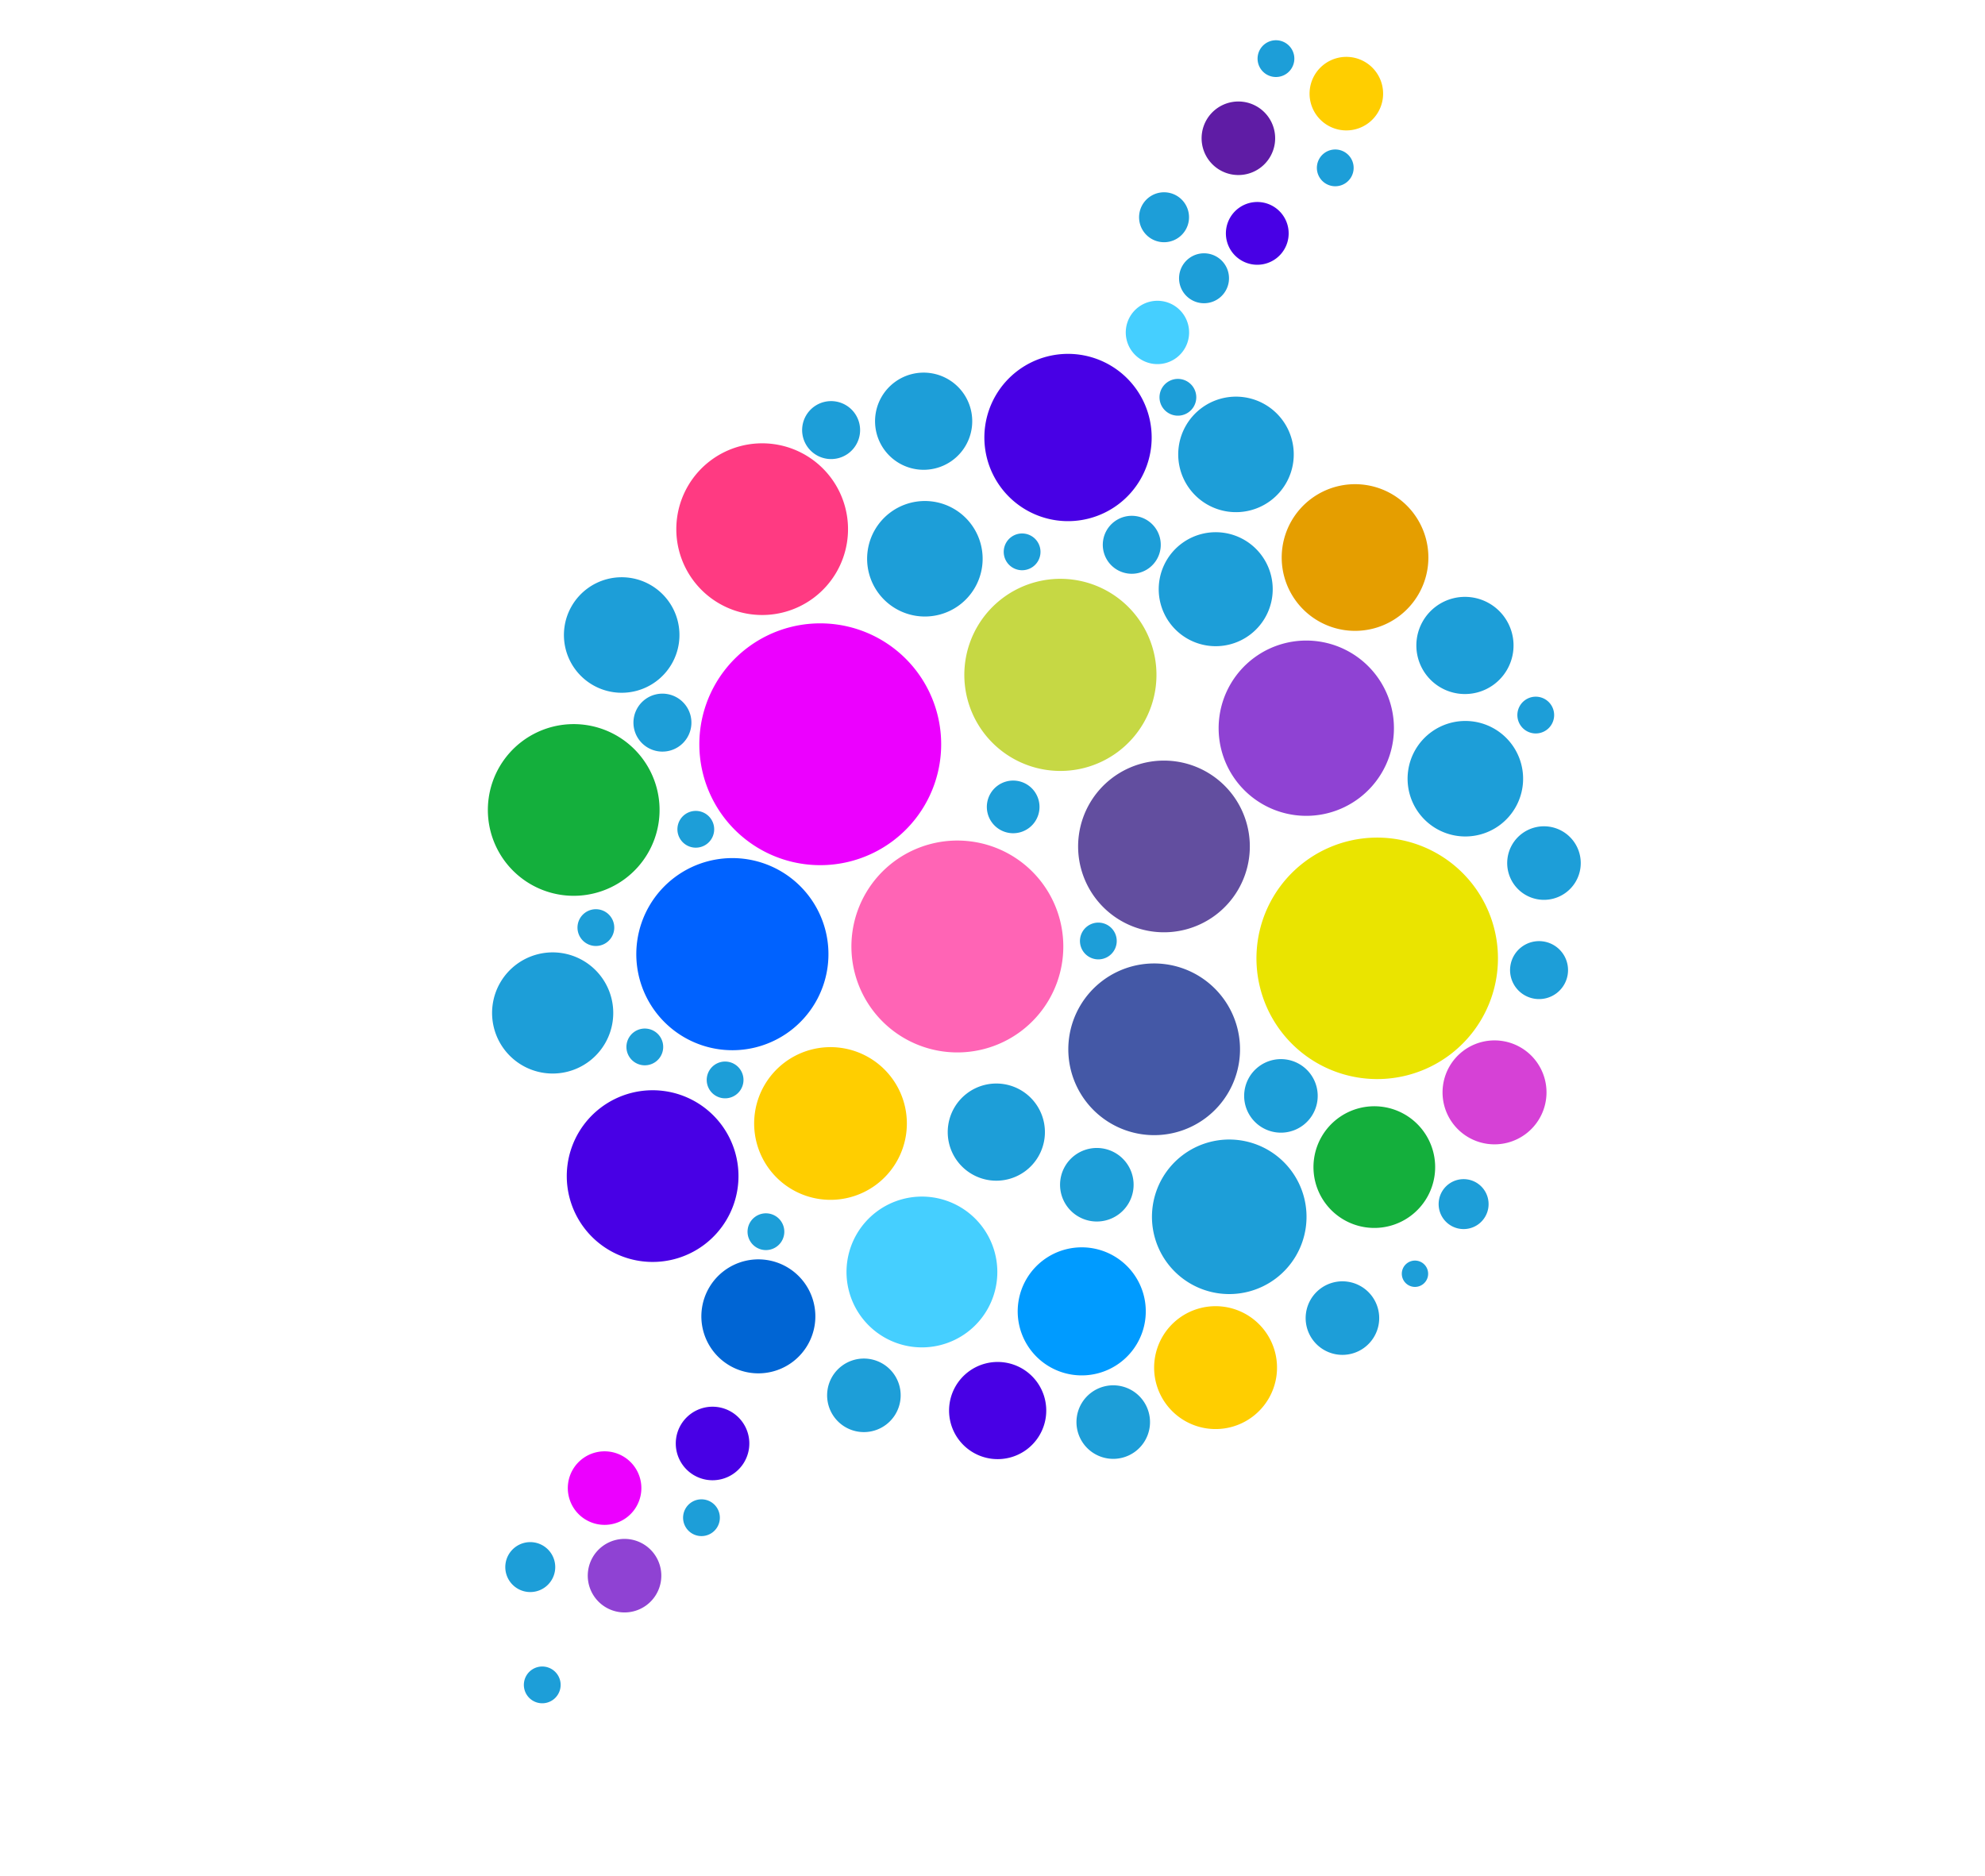 <svg xmlns="http://www.w3.org/2000/svg" xmlns:xlink="http://www.w3.org/1999/xlink" width="553.739" height="523.37" viewBox="0 0 553.739 523.37">
  <defs>
    <clipPath id="clip-path">
      <rect id="Rectangle_540" data-name="Rectangle 540" width="461.707" height="307.409" fill="none"/>
    </clipPath>
  </defs>
  <g id="Group_949" data-name="Group 949" transform="translate(0 277.862) rotate(-37)">
    <g id="Group_948" data-name="Group 948" clip-path="url(#clip-path)">
      <path id="Path_535" data-name="Path 535" d="M352.854,208.054a26.8,26.8,0,1,1-26.8-26.8,26.8,26.8,0,0,1,26.8,26.8" transform="translate(-155.873 -94.41)" fill="#0062ff"/>
      <path id="Path_536" data-name="Path 536" d="M603.256,193.115a26.8,26.8,0,1,1-26.8-26.8,26.8,26.8,0,0,1,26.8,26.8" transform="translate(-286.304 -86.629)" fill="#c6d844"/>
      <path id="Path_537" data-name="Path 537" d="M591.554,312.3a23.95,23.95,0,1,1-23.949-23.95,23.95,23.95,0,0,1,23.949,23.95" transform="translate(-283.183 -150.199)" fill="#624e9f"/>
      <path id="Path_538" data-name="Path 538" d="M515.9,403.2a23.95,23.95,0,1,1-23.95-23.95A23.95,23.95,0,0,1,515.9,403.2" transform="translate(-243.774 -197.545)" fill="#4458a6"/>
      <path id="Path_539" data-name="Path 539" d="M659.906,552.776a14.5,14.5,0,1,1-14.5-14.5,14.5,14.5,0,0,1,14.5,14.5" transform="translate(-328.634 -280.383)" fill="#d641d6"/>
      <path id="Path_540" data-name="Path 540" d="M629.729,41.629a13.555,13.555,0,1,1-13.555-13.555,13.554,13.554,0,0,1,13.555,13.555" transform="translate(-313.897 -14.623)" fill="#1d9ed8"/>
      <path id="Path_541" data-name="Path 541" d="M414.394,397.706a13.555,13.555,0,1,1-13.555-13.555,13.554,13.554,0,0,1,13.555,13.555" transform="translate(-201.732 -200.099)" fill="#1d9ed8"/>
      <path id="Path_542" data-name="Path 542" d="M802.852,335.594A13.555,13.555,0,1,1,789.3,322.039a13.554,13.554,0,0,1,13.555,13.555" transform="translate(-404.075 -167.746)" fill="#1d9ed8"/>
      <path id="Path_543" data-name="Path 543" d="M577.6,542.709a16.973,16.973,0,1,1-16.972-16.972A16.972,16.972,0,0,1,577.6,542.709" transform="translate(-283.183 -273.849)" fill="#14af3c"/>
      <path id="Path_544" data-name="Path 544" d="M317.438,527.665a13.555,13.555,0,1,1-13.555-13.555,13.554,13.554,0,0,1,13.555,13.555" transform="translate(-151.229 -267.793)" fill="#4800e5"/>
      <path id="Path_545" data-name="Path 545" d="M260.858,477.3A10.259,10.259,0,1,1,250.6,467.039,10.259,10.259,0,0,1,260.858,477.3" transform="translate(-125.191 -243.275)" fill="#1d9ed8"/>
      <path id="Path_546" data-name="Path 546" d="M107.768,429.581a10.259,10.259,0,1,1-10.259-10.259,10.259,10.259,0,0,1,10.259,10.259" transform="translate(-45.448 -218.42)" fill="#ec00ff"/>
      <path id="Path_547" data-name="Path 547" d="M173.607,446.658A10.259,10.259,0,1,1,163.348,436.4a10.259,10.259,0,0,1,10.259,10.259" transform="translate(-79.743 -227.315)" fill="#4800e5"/>
      <path id="Path_548" data-name="Path 548" d="M559.717,484.178a10.259,10.259,0,1,1-10.259-10.259,10.259,10.259,0,0,1,10.259,10.259" transform="translate(-280.863 -246.859)" fill="#1d9ed8"/>
      <path id="Path_549" data-name="Path 549" d="M510.444,609.056A10.259,10.259,0,1,1,500.186,598.8a10.259,10.259,0,0,1,10.258,10.259" transform="translate(-255.197 -311.906)" fill="#1d9ed8"/>
      <path id="Path_550" data-name="Path 550" d="M607.026,602.1a6.966,6.966,0,1,1-6.966-6.966,6.966,6.966,0,0,1,6.966,6.966" transform="translate(-308.935 -310.001)" fill="#1d9ed8"/>
      <path id="Path_551" data-name="Path 551" d="M45.809,443.85a6.966,6.966,0,1,1-6.966-6.966,6.966,6.966,0,0,1,6.966,6.966" transform="translate(-16.604 -227.567)" fill="#1d9ed8"/>
      <path id="Path_552" data-name="Path 552" d="M812.115,401.939a5.129,5.129,0,1,1-5.129-5.129,5.129,5.129,0,0,1,5.129,5.129" transform="translate(-417.677 -206.693)" fill="#1d9ed8"/>
      <path id="Path_553" data-name="Path 553" d="M381.5,160.733a5.129,5.129,0,1,1-5.129-5.129,5.129,5.129,0,0,1,5.129,5.129" transform="translate(-193.373 -81.052)" fill="#1d9ed8"/>
      <path id="Path_554" data-name="Path 554" d="M307.292,287.566a5.129,5.129,0,1,1-5.129-5.129,5.129,5.129,0,0,1,5.129,5.129" transform="translate(-154.721 -147.118)" fill="#1d9ed8"/>
      <path id="Path_555" data-name="Path 555" d="M300.587,171.439a5.129,5.129,0,1,1-5.129-5.129,5.129,5.129,0,0,1,5.129,5.129" transform="translate(-151.228 -86.629)" fill="#1d9ed8"/>
      <path id="Path_556" data-name="Path 556" d="M757.072,128.753a5.129,5.129,0,1,1-5.129-5.129,5.129,5.129,0,0,1,5.129,5.129" transform="translate(-389.006 -64.394)" fill="#1d9ed8"/>
      <path id="Path_557" data-name="Path 557" d="M536.737,259.119a7.346,7.346,0,1,1-7.346-7.346,7.346,7.346,0,0,1,7.346,7.346" transform="translate(-271.927 -131.145)" fill="#1d9ed8"/>
      <path id="Path_558" data-name="Path 558" d="M560.291,621.017a3.673,3.673,0,1,1-3.673-3.673,3.673,3.673,0,0,1,3.673,3.673" transform="translate(-288.022 -321.567)" fill="#1d9ed8"/>
      <path id="Path_559" data-name="Path 559" d="M273.089,372.455a5.129,5.129,0,1,1-5.129-5.129,5.129,5.129,0,0,1,5.129,5.129" transform="translate(-136.905 -191.336)" fill="#1d9ed8"/>
      <path id="Path_560" data-name="Path 560" d="M10.259,504.826A5.129,5.129,0,1,1,5.129,499.7a5.129,5.129,0,0,1,5.129,5.129" transform="translate(0 -260.286)" fill="#1d9ed8"/>
      <path id="Path_561" data-name="Path 561" d="M529.545,353.735a5.129,5.129,0,1,1-5.129-5.129,5.129,5.129,0,0,1,5.129,5.129" transform="translate(-270.49 -181.584)" fill="#1d9ed8"/>
      <path id="Path_562" data-name="Path 562" d="M142.888,482.874a5.129,5.129,0,1,1-5.129-5.129,5.129,5.129,0,0,1,5.129,5.129" transform="translate(-69.085 -248.851)" fill="#1d9ed8"/>
      <path id="Path_563" data-name="Path 563" d="M281.52,244.082a5.129,5.129,0,1,1-5.129-5.129,5.129,5.129,0,0,1,5.129,5.129" transform="translate(-141.296 -124.468)" fill="#1d9ed8"/>
      <path id="Path_564" data-name="Path 564" d="M630.464,146.051a5.129,5.129,0,1,1-5.129-5.129,5.13,5.13,0,0,1,5.129,5.129" transform="translate(-323.057 -73.405)" fill="#1d9ed8"/>
      <path id="Path_565" data-name="Path 565" d="M724.012,518.488a8.085,8.085,0,1,1-8.085-8.085,8.085,8.085,0,0,1,8.085,8.085" transform="translate(-368.706 -265.863)" fill="#1d9ed8"/>
      <path id="Path_566" data-name="Path 566" d="M683.679,177.978a8.085,8.085,0,1,1-8.085-8.085,8.085,8.085,0,0,1,8.085,8.085" transform="translate(-347.697 -88.495)" fill="#1d9ed8"/>
      <path id="Path_567" data-name="Path 567" d="M403.111,96.223a8.085,8.085,0,1,1-8.085-8.085,8.085,8.085,0,0,1,8.085,8.085" transform="translate(-201.553 -45.91)" fill="#1d9ed8"/>
      <path id="Path_568" data-name="Path 568" d="M584.068,19.284a8.085,8.085,0,1,1-8.085-8.085,8.085,8.085,0,0,1,8.085,8.085" transform="translate(-295.811 -5.833)" fill="#1d9ed8"/>
      <path id="Path_569" data-name="Path 569" d="M763.624,468.07a10.259,10.259,0,1,1-10.259-10.259,10.259,10.259,0,0,1,10.259,10.259" transform="translate(-387.075 -238.468)" fill="#1d9ed8"/>
      <path id="Path_570" data-name="Path 570" d="M492.323,510.009a21.558,21.558,0,1,1-21.558-21.558,21.558,21.558,0,0,1,21.558,21.558" transform="translate(-233.986 -254.428)" fill="#1d9ed8"/>
      <path id="Path_571" data-name="Path 571" d="M442.973,460.987a10.259,10.259,0,1,1-10.259-10.259,10.259,10.259,0,0,1,10.259,10.259" transform="translate(-220.052 -234.779)" fill="#1d9ed8"/>
      <path id="Path_572" data-name="Path 572" d="M367.428,577.114a10.259,10.259,0,1,1-10.259-10.259,10.259,10.259,0,0,1,10.259,10.259" transform="translate(-180.702 -295.268)" fill="#1d9ed8"/>
      <path id="Path_573" data-name="Path 573" d="M86.356,477.3A10.259,10.259,0,1,1,76.1,467.039,10.259,10.259,0,0,1,86.356,477.3" transform="translate(-34.295 -243.275)" fill="#8f42d3"/>
      <path id="Path_574" data-name="Path 574" d="M875.527,23.913a10.259,10.259,0,1,1-10.258-10.259,10.259,10.259,0,0,1,10.258,10.259" transform="translate(-445.364 -7.112)" fill="#5f1ca5"/>
      <path id="Path_575" data-name="Path 575" d="M941.366,40.99a10.259,10.259,0,1,1-10.259-10.259A10.259,10.259,0,0,1,941.366,40.99" transform="translate(-479.659 -16.007)" fill="#ffce00"/>
      <path id="Path_576" data-name="Path 576" d="M813.568,38.182a6.966,6.966,0,1,1-6.966-6.966,6.965,6.965,0,0,1,6.966,6.966" transform="translate(-416.52 -16.26)" fill="#1d9ed8"/>
      <path id="Path_577" data-name="Path 577" d="M810.778,80.566a6.966,6.966,0,1,1-6.966-6.966,6.966,6.966,0,0,1,6.966,6.966" transform="translate(-415.067 -38.337)" fill="#1d9ed8"/>
      <path id="Path_578" data-name="Path 578" d="M769.961,87.4a8.835,8.835,0,1,1-8.834-8.834,8.834,8.834,0,0,1,8.834,8.834" transform="translate(-391.859 -40.922)" fill="#45cfff"/>
      <path id="Path_579" data-name="Path 579" d="M921.353,5.622A5.129,5.129,0,1,1,916.223.493a5.129,5.129,0,0,1,5.129,5.129" transform="translate(-474.577 -0.257)" fill="#1d9ed8"/>
      <path id="Path_580" data-name="Path 580" d="M910.647,77.206a5.129,5.129,0,1,1-5.13-5.129,5.129,5.129,0,0,1,5.13,5.129" transform="translate(-469.001 -37.544)" fill="#1d9ed8"/>
      <path id="Path_581" data-name="Path 581" d="M851.111,76.4a8.756,8.756,0,1,1-8.756-8.756,8.756,8.756,0,0,1,8.756,8.756" transform="translate(-434.211 -35.234)" fill="#4800e5"/>
      <path id="Path_582" data-name="Path 582" d="M433.5,580.161a17.141,17.141,0,1,1-17.141-17.141A17.141,17.141,0,0,1,433.5,580.161" transform="translate(-207.949 -293.27)" fill="#ffce00"/>
      <path id="Path_583" data-name="Path 583" d="M390.918,506.315a17.864,17.864,0,1,1-17.864-17.864,17.864,17.864,0,0,1,17.864,17.864" transform="translate(-185.015 -254.428)" fill="#009bff"/>
      <path id="Path_584" data-name="Path 584" d="M330.122,428.552a21.036,21.036,0,1,1-21.036-21.036,21.037,21.037,0,0,1,21.036,21.036" transform="translate(-150.041 -212.27)" fill="#45cfff"/>
      <path id="Path_585" data-name="Path 585" d="M781.956,248.68A20.459,20.459,0,1,1,761.5,228.221a20.459,20.459,0,0,1,20.459,20.459" transform="translate(-385.997 -118.877)" fill="#e59e00"/>
      <path id="Path_586" data-name="Path 586" d="M339.634,327.173a21.3,21.3,0,1,1-21.3-21.3,21.3,21.3,0,0,1,21.3,21.3" transform="translate(-154.721 -159.325)" fill="#ffce00"/>
      <path id="Path_587" data-name="Path 587" d="M466.682,133.706a33.731,33.731,0,1,1-33.731-33.731,33.731,33.731,0,0,1,33.731,33.731" transform="translate(-207.949 -52.076)" fill="#ec00ff"/>
      <path id="Path_588" data-name="Path 588" d="M690.3,89.167a23.335,23.335,0,1,1-23.335-23.335A23.335,23.335,0,0,1,690.3,89.167" transform="translate(-335.259 -34.291)" fill="#4800e5"/>
      <path id="Path_589" data-name="Path 589" d="M515.9,23.95A23.95,23.95,0,1,1,491.948,0,23.95,23.95,0,0,1,515.9,23.95" transform="translate(-243.774)" fill="#ff3a82"/>
      <path id="Path_590" data-name="Path 590" d="M414.171,32.47a16.114,16.114,0,1,1-16.114-16.114A16.113,16.113,0,0,1,414.171,32.47" transform="translate(-198.95 -8.52)" fill="#1d9ed8"/>
      <path id="Path_591" data-name="Path 591" d="M756.114,394.924A16.113,16.113,0,1,1,740,378.81a16.114,16.114,0,0,1,16.113,16.113" transform="translate(-377.064 -197.317)" fill="#1d9ed8"/>
      <path id="Path_592" data-name="Path 592" d="M581.872,103.253a16.113,16.113,0,1,1-16.113-16.114,16.113,16.113,0,0,1,16.113,16.114" transform="translate(-286.303 -45.39)" fill="#1d9ed8"/>
      <path id="Path_593" data-name="Path 593" d="M699.126,306.632a24.451,24.451,0,1,1-24.451-24.451,24.451,24.451,0,0,1,24.451,24.451" transform="translate(-338.694 -146.985)" fill="#8f42d3"/>
      <path id="Path_594" data-name="Path 594" d="M650.646,428.471a33.684,33.684,0,1,1-33.684-33.684,33.684,33.684,0,0,1,33.684,33.684" transform="translate(-303.822 -205.64)" fill="#eae400"/>
      <path id="Path_595" data-name="Path 595" d="M763.114,163.731A16.114,16.114,0,1,1,747,147.617a16.114,16.114,0,0,1,16.114,16.114" transform="translate(-380.71 -76.892)" fill="#1d9ed8"/>
      <path id="Path_596" data-name="Path 596" d="M329.868,88.5a23.95,23.95,0,1,1-23.95-23.95,23.95,23.95,0,0,1,23.95,23.95" transform="translate(-146.874 -33.622)" fill="#14af3c"/>
      <path id="Path_597" data-name="Path 597" d="M238.252,286.429a23.95,23.95,0,1,1-23.95-23.95,23.95,23.95,0,0,1,23.95,23.95" transform="translate(-99.152 -136.722)" fill="#4800e5"/>
      <path id="Path_598" data-name="Path 598" d="M459.929,280.334a29.556,29.556,0,1,1-29.556-29.556,29.556,29.556,0,0,1,29.556,29.556" transform="translate(-208.781 -130.627)" fill="#ff64b5"/>
      <path id="Path_599" data-name="Path 599" d="M238.954,397.456a15.9,15.9,0,1,1-15.9-15.9,15.9,15.9,0,0,1,15.9,15.9" transform="translate(-107.899 -198.746)" fill="#0065d4"/>
      <path id="Path_600" data-name="Path 600" d="M706.456,219.548a15.9,15.9,0,1,1-15.9-15.9,15.9,15.9,0,0,1,15.9,15.9" transform="translate(-351.415 -106.076)" fill="#1d9ed8"/>
      <path id="Path_601" data-name="Path 601" d="M249.565,183.205a16.9,16.9,0,1,1-16.9-16.9,16.9,16.9,0,0,1,16.9,16.9" transform="translate(-112.394 -86.629)" fill="#1d9ed8"/>
    </g>
  </g>
</svg>
